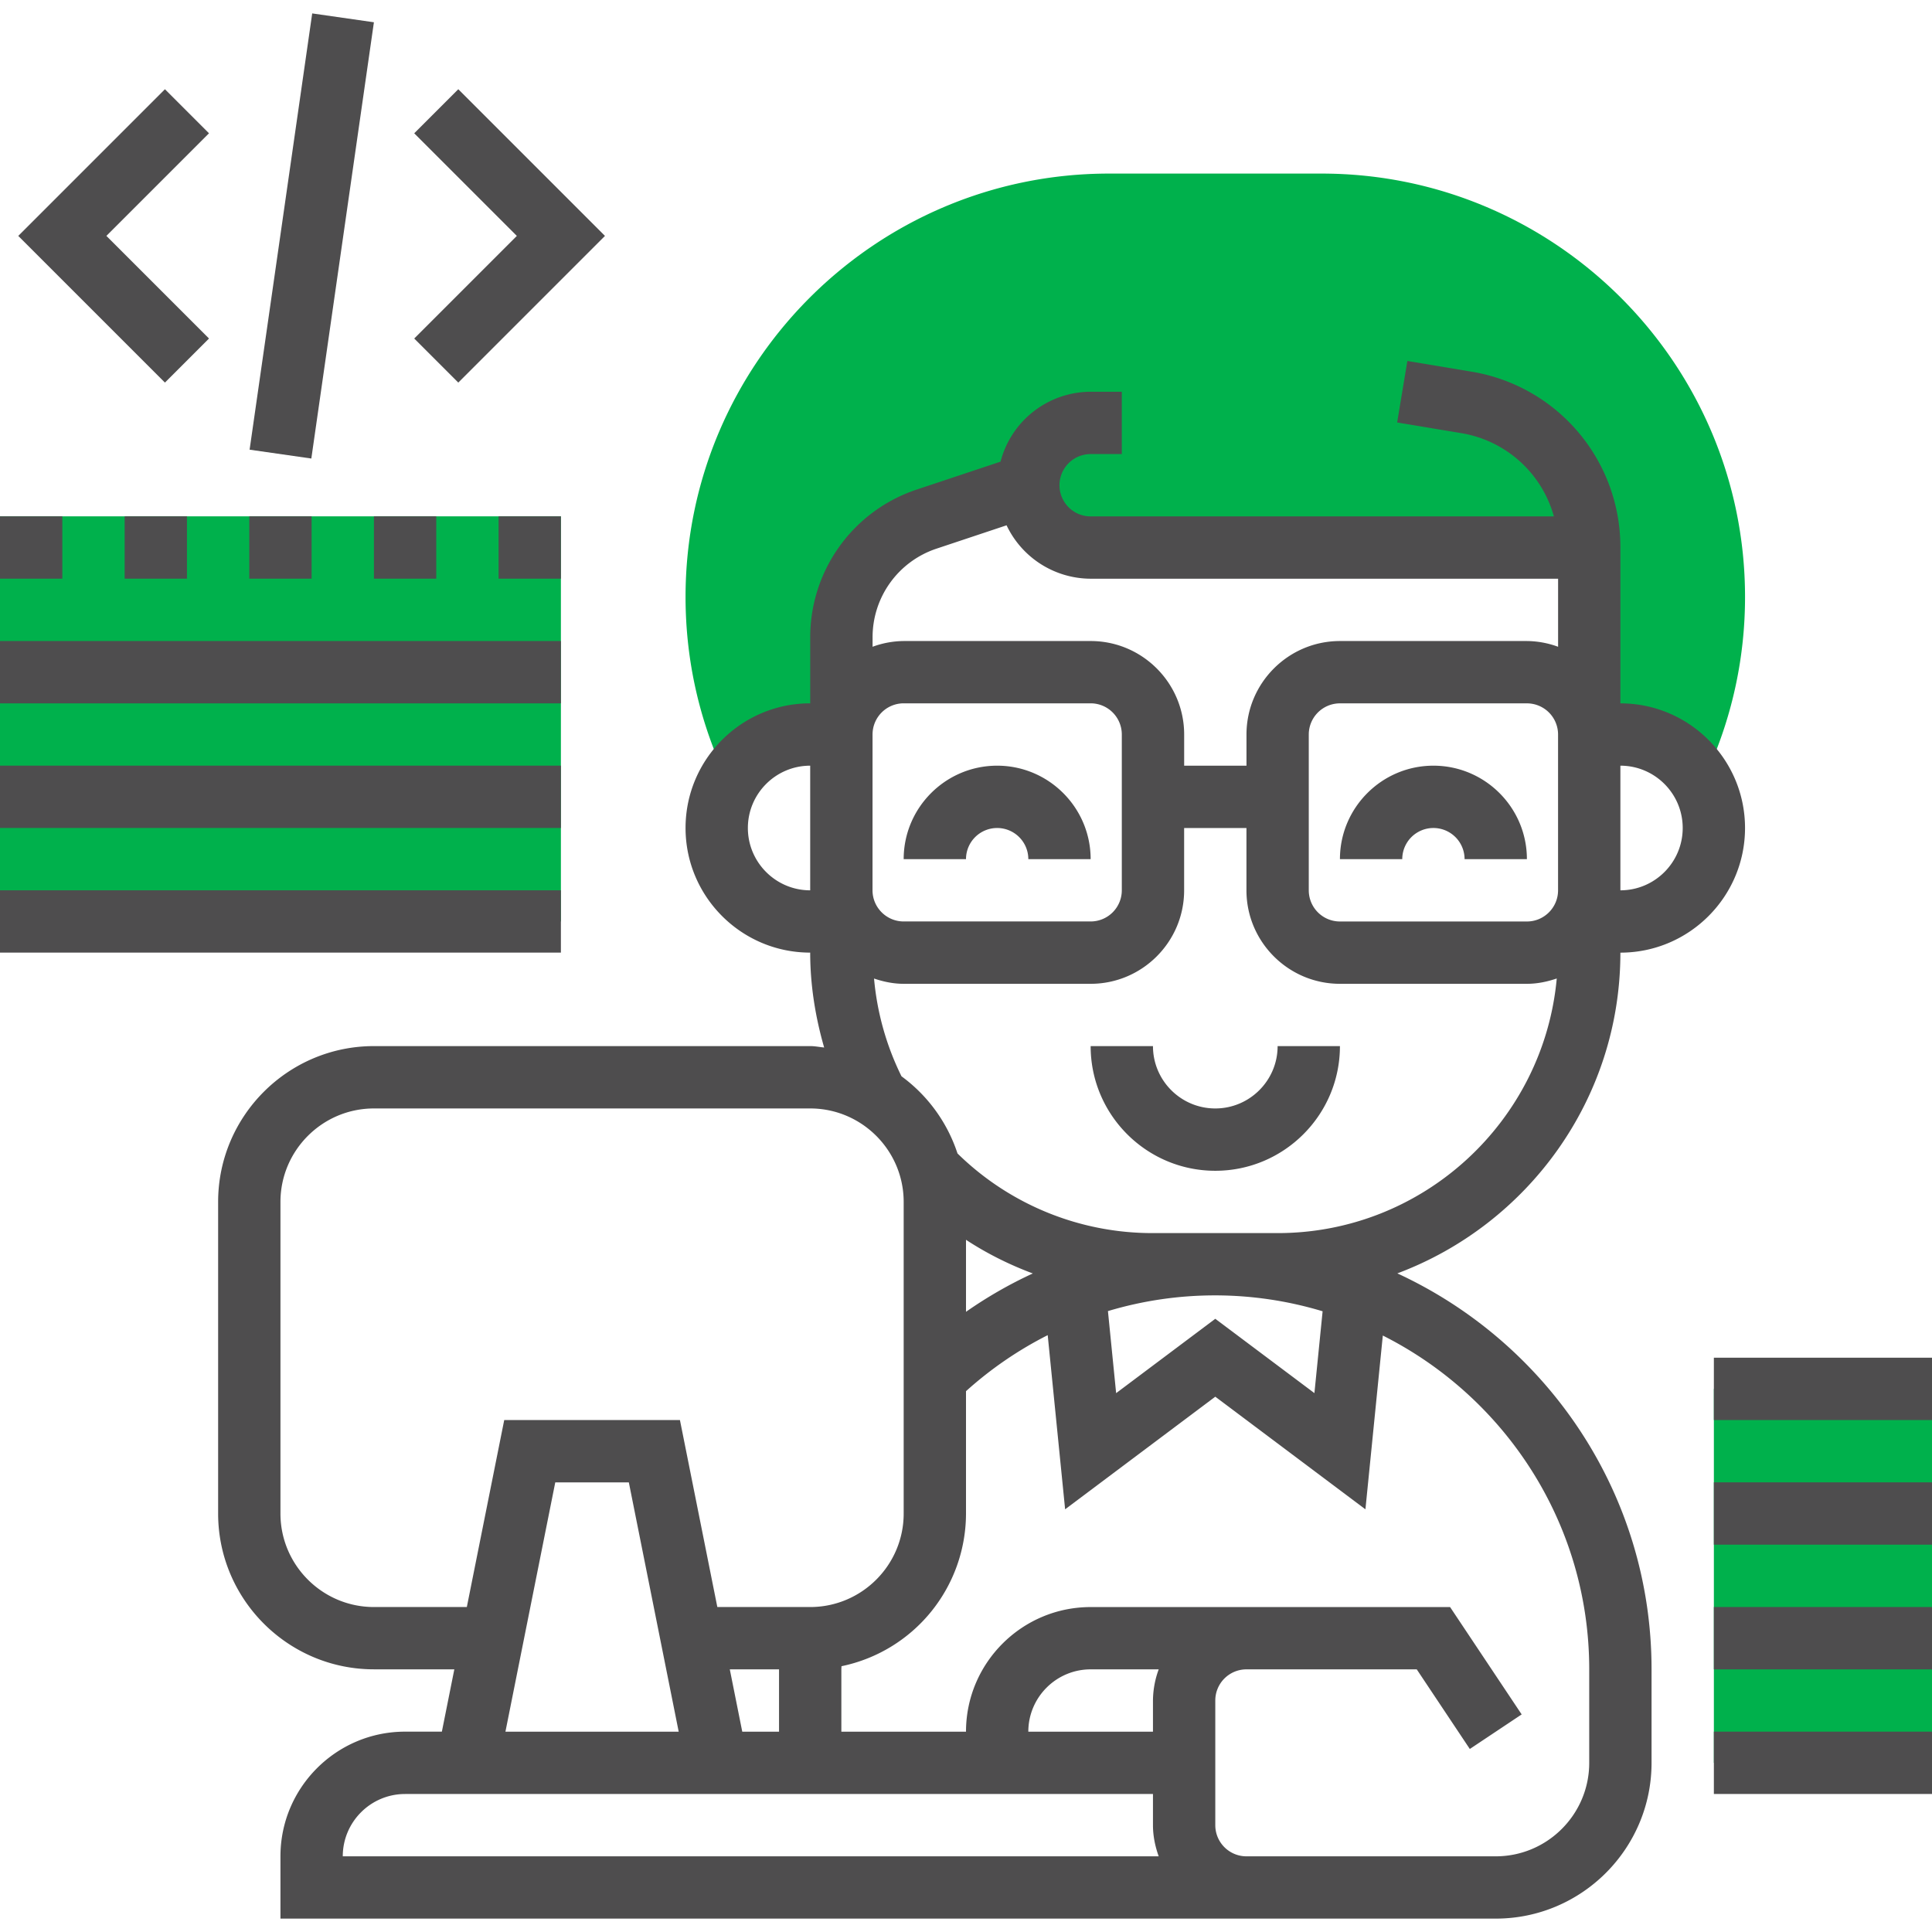 <svg xmlns="http://www.w3.org/2000/svg" version="1.1" xmlns:xlink="http://www.w3.org/1999/xlink" width="512" height="512" x="0" y="0" viewBox="0 0 62 61.143" style="enable-background:new 0 0 512 512" xml:space="preserve" class=""><g><path fill="#00b14c" d="M42.414 5.142h-6.829C28.094 5.143 22 11.237 22 18.728c0 1.91.394 3.765 1.169 5.513l.209.472A2.987 2.987 0 0 1 26 23.143h1v-3.117a3.999 3.999 0 0 1 2.735-3.794L33 15.142a2 2 0 0 0 2 2h16v6h1c1.136 0 2.113.639 2.622 1.57l.209-.472A13.515 13.515 0 0 0 56 18.728c0-7.492-6.095-13.586-13.586-13.586zM0 16.142h18v13H0zM55 44.142h7v12h-7z" opacity="1" data-original="#f0bc5e"></path><path d="M52 30.143c2.206 0 4-1.794 4-4s-1.794-4-4-4v-5a5.705 5.705 0 0 0-4.781-5.645l-2.055-.342-.328 1.973 2.054.342a3.712 3.712 0 0 1 2.976 2.672H35a1 1 0 0 1 0-2h1v-2h-1a2.997 2.997 0 0 0-2.891 2.243l-2.69.896a4.993 4.993 0 0 0-3.418 4.743v2.117H26c-2.206 0-4 1.794-4 4s1.794 4 4 4c0 1.033.163 2.057.448 3.045-.15-.014-.294-.045-.448-.045H12c-2.757 0-5 2.243-5 5v10c0 2.757 2.243 5 5 5h2.58l-.4 2H13c-2.206 0-4 1.794-4 4v2h39c2.757 0 5-2.243 5-5v-3c0-5.633-3.351-10.487-8.158-12.706C49.016 38.873 52 34.855 52 30.143zm-3-1h-6a1 1 0 0 1-1-1v-5a1 1 0 0 1 1-1h6a1 1 0 0 1 1 1v5c0 .551-.448 1-1 1zm5-3c0 1.103-.897 2-2 2v-4c1.103 0 2 .897 2 2zm-23.948-8.964 2.25-.75a2.998 2.998 0 0 0 2.699 1.714h15v2.184a2.966 2.966 0 0 0-1-.184h-6c-1.654 0-3 1.346-3 3v1h-2v-1c0-1.654-1.346-3-3-3h-6a2.96 2.96 0 0 0-.999.184v-.301a2.995 2.995 0 0 1 2.05-2.847zm-2.051 5.96a1 1 0 0 1 .999-.997h6a1 1 0 0 1 1 1v5a1 1 0 0 1-1 1h-6c-.551 0-.999-.448-1-.999zM24 26.143c0-1.103.897-2 2-2v4c-1.103 0-2-.898-2-2zm-12 25c-1.654 0-3-1.346-3-3v-10c0-1.654 1.346-3 3-3h14c1.654 0 3 1.346 3 3v10c0 1.654-1.346 3-3 3h-2.98l-1.2-6h-5.639l-1.2 6zm11.82 4-.4-2H25v2zm-6.001-8h2.361l1.6 8h-5.56zm-4.819 10h24v1c0 .352.072.686.184 1H11c0-1.103.897-2 2-2zm24-3v1h-4c0-1.103.897-2 2-2h2.184a2.962 2.962 0 0 0-.184 1zm14-1v3c0 1.654-1.346 3-3 3h-8a1 1 0 0 1-1-1v-4a1 1 0 0 1 1-1h5.465l1.703 2.555 1.664-1.109-2.297-3.445H35c-2.206 0-4 1.794-4 4h-4v-2c0-.034.004-.067.004-.102A5.01 5.01 0 0 0 31 48.143v-3.927a12.009 12.009 0 0 1 2.622-1.798l.559 5.589L39 44.393l4.818 3.614.558-5.577C48.298 44.406 51 48.46 51 53.143zM33.144 40.438A13.89 13.89 0 0 0 31 41.669v-2.311c.674.442 1.394.8 2.144 1.08zm9.3 1.214-.263 2.626L39 41.893l-3.182 2.386-.263-2.633a11.95 11.95 0 0 1 6.889.006zM41 39.143h-4a8.927 8.927 0 0 1-6.273-2.556 4.998 4.998 0 0 0-1.797-2.476 8.853 8.853 0 0 1-.881-3.137c.301.101.617.169.951.169h6c1.654 0 3-1.346 3-3v-2h2v2c0 1.654 1.346 3 3 3h6c.337 0 .655-.068.958-.171-.42 4.575-4.275 8.171-8.958 8.171z" fill="#4e4d4e" opacity="1" data-original="#000000" class=""></path><path d="M46 24.143c-1.654 0-3 1.346-3 3h2a1 1 0 0 1 2 0h2c0-1.655-1.346-3-3-3zM32 26.143a1 1 0 0 1 1 1h2c0-1.654-1.346-3-3-3s-3 1.346-3 3h2a1 1 0 0 1 1-1zM39 35.143c-1.103 0-2-.897-2-2h-2c0 2.206 1.794 4 4 4s4-1.794 4-4h-2c0 1.102-.897 2-2 2zM8.01 14.002l2.009-14 1.98.284-2.008 14zM14.707 11.849l4.707-4.707-4.707-4.707-1.414 1.414 3.293 3.293-3.293 3.293zM0 28.142h18v2H0zM0 24.142h18v2H0zM0 20.142h18v2H0zM8 16.142h2v2H8zM12 16.142h2v2h-2zM16 16.142h2v2h-2zM4 16.142h2v2H4zM0 16.142h2v2H0zM6.707 10.435 3.414 7.142l3.293-3.293-1.414-1.414L.586 7.142l4.707 4.707zM55 55.142h7v2h-7zM55 51.142h7v2h-7zM55 47.142h7v2h-7zM55 43.142h7v2h-7z" fill="#4e4d4e" opacity="1" data-original="#000000" class=""></path></g></svg>